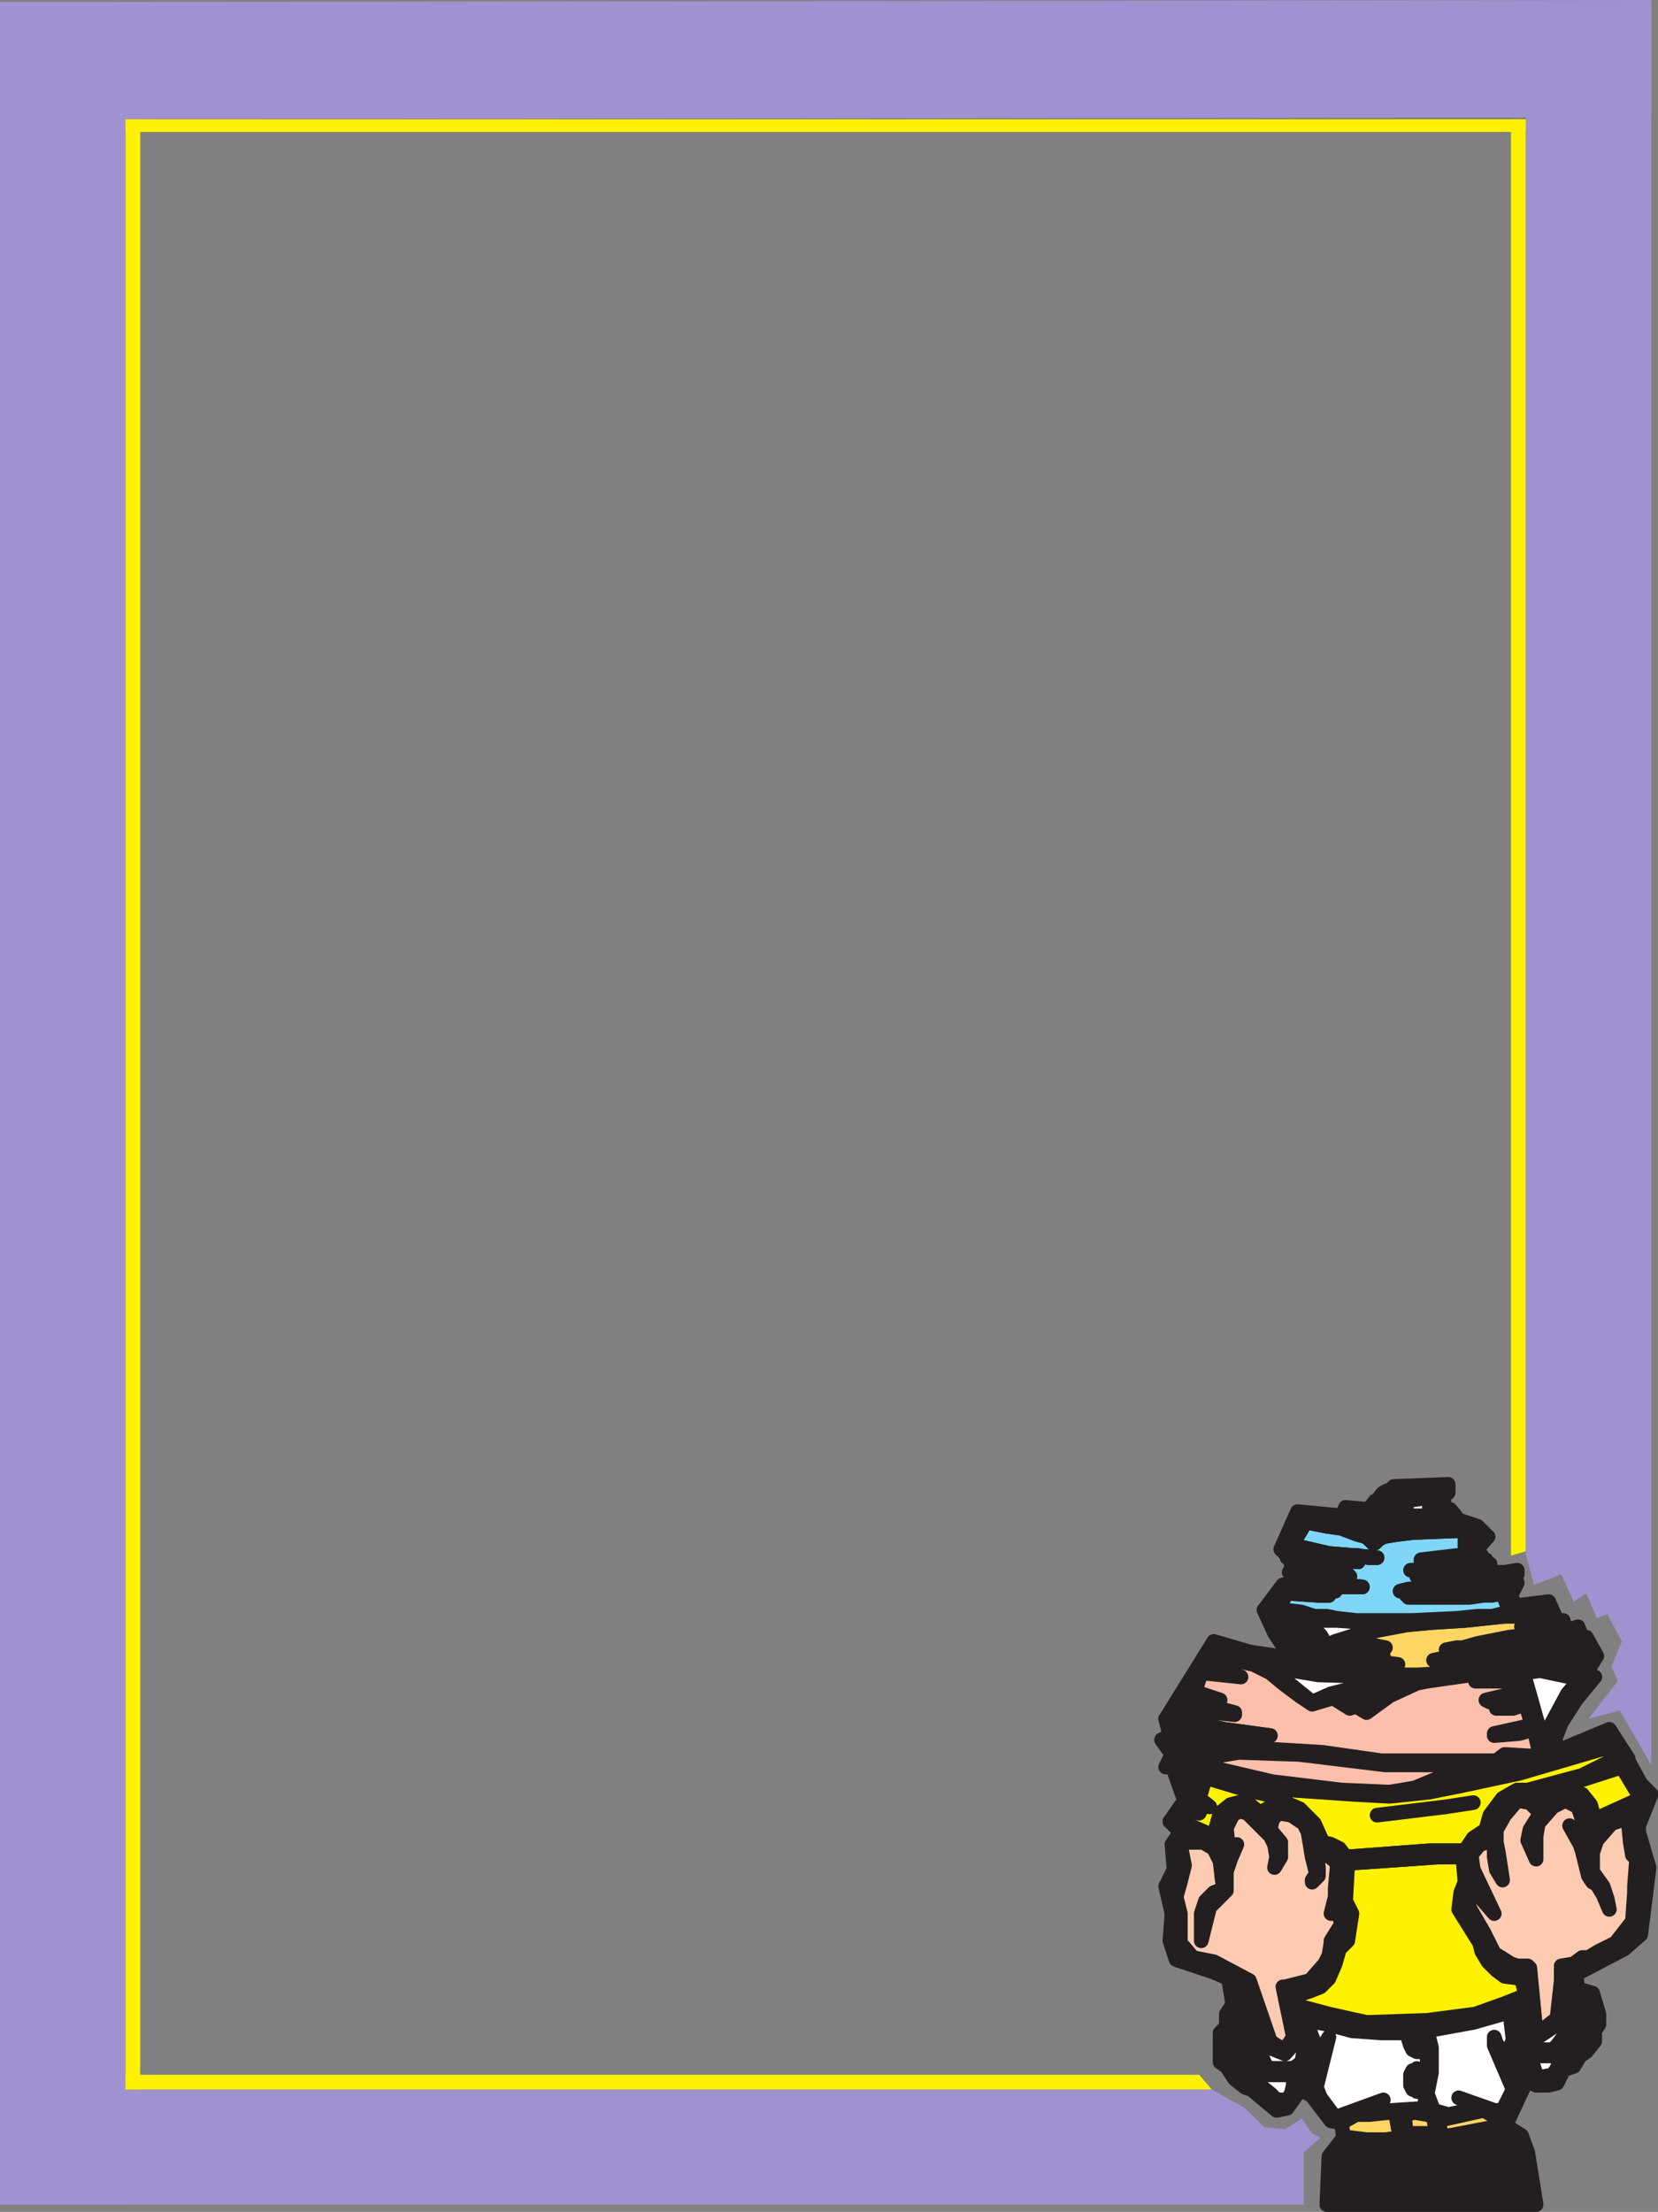 <svg xmlns="http://www.w3.org/2000/svg" width="594.187" height="792.375"><rect width="100%" height="100%" fill="#808080" stroke="none"/><path fill="#231f20" fill-rule="evenodd" stroke="#231f20" stroke-linecap="round" stroke-linejoin="round" stroke-miterlimit="10" stroke-width="5.25" d="m571.5 600.75-5.25.75-4.5 5.25-5.25 9.75-3.75 6.75-6.75-24h-2.25v.75l-15 2.25h10.5l5.25-1.5.75 5.25-12.75 3 1.5.75 12-2.25.75 2.25-10.5 2.25h6l4.5-1.5L549 618l-13.5 3v.75l9-.75 5.25-1.5 2.25 9.75-12.75-.75-3 2.25H495l-21-3-24.75-1.5-12 .75-6.75 1.5-7.5 3.75 1.5 2.25 3-2.25 7.5-3 9-1.5 21.75.75 30.75 3.75h35.25l-7.5 3-8.25 1.5-9 3.75 5.25-.75 9.75-3 8.25-2.25 3-2.25L540 630h17.25l-2.25.75-9.75 2.25-16.5 4.5-16.5 2.25-5.25.75-9 1.5-17.25-.75-24.75-3-22.5-5.25h-.75l.75.75 3 1.5 15 3.75 11.25 2.25 21.75 1.5 13.5.75 14.25-1.5 11.25-2.25 21-4.5 30.75-9L579 630l-12 6-19.5 5.25 1.5.75 11.25-2.25 21-6.75 2.25-2.25V630l-6.75-10.5-18 7.5-1.5-3.75 2.25-6 5.25-8.25 6.75-8.25"/><path fill="#fff200" fill-rule="evenodd" stroke="#231f20" stroke-linecap="round" stroke-linejoin="round" stroke-miterlimit="10" stroke-width="5.25" d="M547.5 641.25 567 636l12-6-3.75-3.75-30.75 9-21 4.5-11.25 2.25-14.25 1.5-13.5-.75-21.75-1.5L451.5 639l-15-3.75-3-1.5v1.5l6 2.25 7.5 2.25 13.5 4.5-13.5-3-15-4.5-2.25 7.5 3.75 3-5.25-2.25 2.25 3-.75 1.5-4.5-.75-2.25 3.75 12 5.25 2.25-8.25 3.75-3 3-.75h3l4.5 3.75 5.25-3 3.75-.75 5.25 2.25 5.25 5.25 3 6.75 3 .75 3 1.5 2.25 3 30-2.25H525l3-4.5 4.5-3 1.5-5.25 4.5-6 5.25-3h3.75"/><path fill="#231f20" fill-rule="evenodd" stroke="#231f20" stroke-linecap="round" stroke-linejoin="round" stroke-miterlimit="10" stroke-width="5.25" d="m558 580.5-3 .75-9.75 1.5 3 .75H555l3.75-.75v1.5l-6 .75-5.25.75-6.75.75-11.25 2.25-5.25 1.5H522l-3.75.75 8.25-.75h3.75l5.25-1.5 6.75-.75 8.25-.75h5.25l6.75-1.5 1.5 3-1.5.75-4.5 1.5-8.25 1.5H543l-6.75.75H531l-9 .75h-4.5l-3.75.75h21.75l6.75-.75h1.5l3-.75h3l6-.75 3.75-.75 4.5-1.5h2.25l1.5 2.25-1.5.75-5.25 2.25-10.5 1.5-9.75.75-6.75.75-7.5.75h-5.25l-13.5.75H493.5l-9.75-.75-10.5-1.5h-3V597h2.25l8.25.75-7.5-1.5H471l-.75-.75 12.75.75h18l-6-.75-16.5-.75L468 594l-.75-3 28.5 2.25-11.25-1.5-7.5-.75-9.75-.75-.75.75.75 3h-.75l.75 3-.75-.75-3.75-5.25h3.75l.75-.75-2.25-3v-.75l2.25.75H471l4.5 3 3-.75h5.25l6.75.75h6l-7.5-1.5h-8.25l12-4.5 12-2.25h-4.5l-9.75 2.25-12 3.75-3 1.5-2.25-3.75-3-3L465 579l-.75.75 8.25 7.5-9-3 .75-4.5.75-.75h-2.25v3l-.75.75v1.5l1.5 1.5 3 4.5-3.75-.75-6.75-12-3-.75 3.75 8.25 6 9-15-2.25L435 588l-17.25 27.75h3.75l2.25-3.75 11.25 1.5 7.5.75v-.75l-17.25-4.5 1.5-2.25L435 609h2.25l-9-3 2.25-6.75 14.25 1.5-12-3.75 2.25-3.75 14.25 3 5.25.75 18 3 24 .75-13.5 4.5-6 1.5 2.25.75 18-5.25 9-.75-11.25 3.75-9 4.5 1.5.75 3.75-1.5 8.25-3.75-9.75 6.75-2.25-1.5-1.5-.75-1.5.75-5.25-3-2.25-.75-6.75 3L454.5 597l-5.25-.75 6 3 4.5 3.75 6 4.5 4.5 3 7.5-2.25 6 3.75 2.25-.75 3.75 2.25 8.25-6 9.75-4.5 3.75-.75 15.75-2.25 16.5-.75H546l6-.75 3.75-.75H558l6.75-1.5 1.5-.75-1.5 4.5-2.25-.75-6.75-1.5-3.75.75 14.25 3 5.25-.75-3-1.5 3.75-6-3.75-6.75H567l-1.5-3.75-4.5 1.5-.75-3.75H558"/><path fill="#fbbfac" fill-rule="evenodd" stroke="#231f20" stroke-linecap="round" stroke-linejoin="round" stroke-miterlimit="10" stroke-width="5.25" d="m449.25 596.25-14.25-3-2.25 3.75 12 3.75-14.25-1.5-2.25 6.75 9 3H435l-8.25-2.25-1.5 2.25 17.25 4.5v.75l-7.5-.75-11.25-1.5-2.25 3.75 17.25 3.75 16.5 2.25-6.75.75-7.5.75-11.25 3.75-3 .75-3.75 4.5 7.5-3.75 6.75-1.5 12-.75 24.75 1.5 21 3h41.25l3-2.25 12.75.75-2.25-9.75-5.25 1.5-9 .75V621l13.5-3-2.25-7.5-4.5 1.5h-6l10.5-2.25-.75-2.25-12 2.25-1.5-.75 12.75-3-.75-5.25-5.25 1.5h-10.5l15-2.25v-.75l-16.5.75-15.75 2.25-3.75.75-9.75 4.5-8.25 6-3.75-2.25-2.25.75-6-3.75-7.5 2.25-4.5-3-6-4.5-4.5-3.75-6-3"/><path fill="#231f20" fill-rule="evenodd" stroke="#231f20" stroke-linecap="round" stroke-linejoin="round" stroke-miterlimit="10" stroke-width="5.25" d="m544.5 735-2.25-4.5-2.25 6.75-3.75-5.25-.75-2.25v3l6.75 15.75-3.75 7.5h-3l-12.75-4.5 7.5 3.75L519 757.5l-5.25-1.5-2.25-6 1.5-7.5v-9l-1.5-6h-.75l.75 11.25-.75 4.5v12l-23.25 1.5 8.25-4.5-16.5 6-1.5-.75-4.5-6-1.5-3.75 4.5-18-3.75 6-4.5-12-.75.75.75 6-1.5 8.25-3 2.25v6l-.75 3-1.5 2.25h-3.75l-2.25-2.25-3.75-3-1.5-3-2.25-3.75.75-4.5.75-1.5-.75-1.5-.75 3.75-.75 3 .75 3.75 2.25 1.5h-3l-2.25-1.5-2.25-2.25v-2.25l3-7.5.75-1.5 1.5-2.25 3-3H450l-2.25 1.5-3 3-.75 3-2.25 6H441l-.75-1.5-.75-3.75v-3l11.25-7.5v-.75l-7.5 5.25-.75-1.5-.75-2.25.75-1.5.75-.75 7.5.75-.75-.75-6-1.5.75-7.5-4.5-3 1.5 9-.75 1.5-1.5 2.25v4.5l-2.25 2.25v10.5l2.25 1.5 3 4.5 3.75 3 2.25.75 9 7.5 3.75-.75L465 750l1.5-6.75 3-3-.75 9.75h.75l7.5 9.75 3.75.75 5.25-3h4.5l7.5-.75h3.75l1.5.75 3.75-.75 4.5.75 4.5 1.5h2.25l13.5-3 5.25 3h3.75l5.25-11.25V747l-3.75-7.5 2.25-4.5"/><path fill="#fbbfac" fill-rule="evenodd" stroke="#231f20" stroke-linecap="round" stroke-linejoin="round" stroke-miterlimit="10" stroke-width="5.25" d="m507 640.5 9-3.75 8.25-1.5 7.5-3H496.5l-30.75-3.75-21.75-.75-9 1.5-7.5 3-3 2.25 4.5 4.5 3.75-6h.75l22.5 5.25 24.75 3L498 642l9-1.5"/><path fill="#fdd562" fill-rule="evenodd" stroke="#231f20" stroke-linecap="round" stroke-linejoin="round" stroke-miterlimit="10" stroke-width="5.25" d="m555 581.25-1.5-3.75-6 1.5h-8.25L525 580.5l-12 .75-8.25.75-12 2.25-12 4.5H489l7.5 1.5h-6l-6.75-.75h-5.25l-3 .75-4.5-3h-3.75l-2.25-.75v.75l2.25 3 9.75.75 7.5.75 11.25 1.5-28.5-2.25.75 3 10.5.75 16.5.75 6 .75h-18l-12.75-.75.75.75h2.25l7.5 1.5-8.25-.75h-2.25v.75h3l10.5 1.5 9.75.75h14.25l13.5-.75h5.25l7.5-.75 6.75-.75 9.75-.75 10.5-1.5 5.25-2.25 1.5-.75-1.5-2.25H564l-4.5 1.5-3.75.75-6 .75h-3l-3 .75h-1.5l-6.75.75h-21.75l3.75-.75h4.5l9-.75h5.25l6.75-.75h6.75L558 591l4.5-1.5 1.5-.75-1.5-3-6.75 1.5h-5.25l-8.25.75-6.75.75-5.25 1.5h-3.75l-8.25.75 3.75-.75h2.25l5.25-1.5 11.25-2.25 6.75-.75 5.25-.75 6-.75v-1.5l-3.75.75h-6.75l-3-.75 9.75-1.5"/><path fill="#231f20" fill-rule="evenodd" stroke="#231f20" stroke-linecap="round" stroke-linejoin="round" stroke-miterlimit="10" stroke-width="5.25" d="M533.25 550.5H531l-4.5 3v-5.25H525v9h-3l-12.75 1.5v.75H519l3.75-.75 4.5-.75v3H525l-5.25.75-14.25.75h21l3.75-.75v.75l-9 1.5-13.5.75 6 .75 7.5-.75L531 564v1.5l-5.25.75-1.5.75-9 1.5-10.5.75-3 .75h.75l10.5-.75 6-.75 20.25-2.25v.75l-5.25 1.5h-4.5l-1.5.75-11.25.75-5.25.75h-2.25l-5.25.75h7.5l6.75-.75h2.25l6-.75 7.5-.75 5.25-.75v.75l-3 .75-8.25.75h-3.75l-15.75 1.5h-3.75 21.75l5.25-.75h3l3.75-.75 2.25 6v.75l-6 1.5h-5.25l-7.5.75-15.75.75H486l-6.75-.75-3.75-.75H471l-4.5-1.5-6-.75h-3l-1.5.75 6.75 1.5H465l7.5 1.5h6.75l21 1.5h4.5l8.25-.75 12-.75 14.25-1.5h8.25l6-1.5 1.5 3.75 3-.75-3-6.75-12 1.5-1.5-3.75 2.25-4.5-1.5-.75.75-.75.75-1.5v-1.5l-4.5.75H534v-3h-1.5v-1.5H531v-1.5l-3-.75 5.25-6m50.25 80.25-2.25 2.25 6.75 11.25v1.5l-3 6-3-2.25 6-3.75v-1.5l-16.5 7.5-1.5-5.25-3-3.75-3-.75h-5.25l-6 3.75L549 642l-1.5-.75h-3.75l-5.25 3-4.5 6-1.5 5.25-4.5 3-3 4.5-.75 2.25.75 9-1.5 3.75-.75 6 7.5 12 .75 3 2.25 3.75 3 3 3 2.25 6 .75 1.5 6-7.5 3-10.5 3.75-17.25 2.25v3.75l16.5-3 10.5-3 7.5-3h1.5l-.75 3 .75 5.25 1.5 3 1.5-1.5-2.25-23.25-.75-.75h-3.75l-2.25-.75-6-3.75-3.75-7.5-5.25-9V681l.75-1.5V678l1.5-1.5 1.5 3 5.25 6-7.5-15.75-.75-5.25 3-3.75 5.25-1.5v6l.75 4.5 2.25 3.75-1.5-9.75-.75-3.75v-4.5l3-5.25 4.5-5.25 4.5.75 3.75 3.75-3.75 6-.75 3.75 3 6.75v-8.25l.75-4.5 5.25-6L561 645l4.5 2.25 1.5 4.5.75 3L567 660l-4.5-6 3.75 6.75.75 2.25 2.25 9 1.5 2.25 1.5.75 2.25 3.75 2.25 5.25-.75-3.75-1.5-4.5-3.75-5.25v-6.75l1.5-4.5 5.25-6 4.5-1.5 1.5.75.75 7.5.75 4.5 1.5 1.5-.75 9.75V678l-.75 10.5-.75.75L579 696l-6 3-3.75 2.25H567l-3 2.25-4.5.75v5.25L558 723l-3.75 3-3.75 2.25-1.5 1.5h2.25l6.75-4.5 2.25-4.5-.75-3 .75-3 2.25-4.5 2.25-3 17.25-9 6-5.25 3-24-3.75-12.75V654l4.5-11.25L588 639l-4.5-8.25m-143.25 78 4.5 3 2.25.75 3 8.25.75.75v.75l.75 3 .75.75h.75l-1.5 1.5v2.25l1.5 3 7.5 3v-1.5l-3-1.5-2.25-1.5-7.5-21.75-12.75-6.75-7.5-1.5L423 696v-10.5l-1.5-6 1.5-5.25 1.5-6-1.5-7.5 3-.75h5.25l3.75 2.25 2.25 4.5.75 6.75.75 3L435 678l-3 3-1.5 4.5v9.75l3-12 6-6v-6.75l1.5-4.5 2.25-5.25-3 1.5-.75-7.5 2.25-4.5 2.25-1.5 3 .75 8.25 8.25 1.5 3 .75 4.5-.75 3.75 2.25-3.75V660l-3.75-4.5.75-3.75 2.25-2.25 4.5.75 4.5 3 1.5 3 1.5 9 1.5 6-1.5 2.25v.75l2.25-2.25v-3l-.75-5.25h3l3.75 3 .75 1.5-.75 8.25v3l-1.5 6 1.5-2.25v-1.5h.75V684l1.5 5.25-3.75 6v.75l-.75 4.5-1.5 3-5.25 6-9 2.25h-.75l3.75 18-3 4.5v1.5l6-6.75v-1.5l-.75-1.5-2.25-3 3.75 1.5.75-.75 8.25 1.5 8.25 2.25 10.5.75h10.5v1.5l-.75.75.75 2.25.75 1.5 1.5.75h1.5l.75-1.5v-3.75l-.75-.75-.75-1.5-.75 1.5.75.75h.75v3l-.75 1.5H507V729h.75l.75-1.5h3v-3.75l-21.75.75-13.5-3-11.25-3v-3.75l4.5-1.5 3.75-1.5 3-3 2.25-5.25 1.5-5.25 3-3 1.5-9.75-2.25-4.5.75-13.5-.75-2.25-2.25-3-3-1.5-3-.75-3-6.75-5.25-5.25-5.25-2.25-3.75.75-5.25 3-4.5-3.75h-3l-3 .75-3.75 3-2.25 8.25-12-5.25h-3.75l3.75 3.75-3 4.5.75 9-3 6 2.25 9.75-.75 9.75 2.25 6.75 13.5 4.5 5.25 2.25"/><path fill="#fccbb2" fill-rule="evenodd" stroke="#231f20" stroke-linecap="round" stroke-linejoin="round" stroke-miterlimit="10" stroke-width="5.25" d="m460.5 734.25 3-4.5-3.75-18h.75l9-2.25 5.25-6 1.5-3 .75-4.5v-.75l3.75-6-1.5-5.25v-2.25h-.75v1.5l-1.5 2.25 1.5-6v-3l.75-8.25-.75-1.5-3.75-3h-3l.75 5.25v3l-2.25 2.25v-.75l1.5-2.25-1.5-6-1.5-9-1.5-3-4.5-3-4.5-.75-2.25 2.25-.75 3.75L459 660v5.25l-2.25 3.75.75-3.75-.75-4.5-1.5-3-8.25-8.25-3-.75-2.25 1.5-2.25 4.5.75 7.5 3-1.5L441 666l-1.5 4.5v6.75l-6 6-3 12v-9.75l1.5-4.5 3-3 3.75-1.5-.75-3-.75-6.75-2.25-4.5-3.75-2.25H426l-3 .75 1.5 7.5-1.5 6-1.5 5.25 1.5 6V696l4.5 5.25 7.5 1.5 12.75 6.75 7.5 21.75 2.25 1.5 3 1.5m90-6 3.75-2.25 3.75-3 1.5-13.5v-5.25l4.5-.75 3-2.25h2.25L573 699l6-3 5.25-6.75.75-.75.75-10.5v-2.25l.75-9.75-1.5-1.5-.75-4.5-.75-7.5-1.5-.75-4.5 1.5-5.25 6-1.5 4.5v6.75l3.75 5.25 1.5 4.5.75 3.75-2.25-5.25-2.25-3.75-1.5-.75-1.5-2.25-2.25-9-.75-2.25-3.75-6.75 4.5 6 .75-5.25-.75-3-1.5-4.5L561 645l-4.5 2.25-5.25 6-.75 4.5V666l-3-6.75.75-3.75 3.75-6-3.75-3.75-4.5-.75-4.5 5.25-3 5.25v4.5l.75 3.75 1.5 9.75-2.25-3.75-.75-4.5v-6l-5.25 1.5-3 3.75.75 5.25 7.5 15.75-5.25-6-1.5-3-1.5 1.5v1.5l-.75 1.5v2.25l5.25 9 3.75 7.5 6 3.75 2.25.75h3.75l.75.75 2.25 23.25"/><path fill="#7fd6f7" fill-rule="evenodd" stroke="#231f20" stroke-linecap="round" stroke-linejoin="round" stroke-miterlimit="10" stroke-width="5.25" d="m492 552.75-2.25-2.25-3-.75-6-2.25-5.25-.75-7.5-1.5-4.5 7.5 3 1.5 9.75 2.25 9 .75 8.25.75h-3l-3.75-.75h-7.5l-3.75-.75-5.25-.75-3-.75H465v1.5h2.25l6 .75 13.5 2.25-8.25-.75-11.25-.75-.75 3 6 1.5 6 .75 4.5.75.75.75h-16.5v1.5h5.25l9 1.5 6.75.75h-10.5l-5.25-.75h-5.25l-1.5.75h3.75l9 1.5H471l-7.5-.75v.75l8.25.75 4.5.75h-3.75l-11.25-.75-3.75 6h3l6 .75 4.5 1.5h4.5l3.75.75 6.75.75h20.25l15.75-.75 7.5-.75h5.25l6-1.5v-.75l-2.25-6-3.75.75h-3l-5.25.75h-21.75 3.75l15.75-1.5H528l8.25-.75 3-.75v-.75l-5.25.75-7.5.75-6 .75h-2.25l-6.75.75H504l5.25-.75h2.25l5.25-.75 11.25-.75 1.5-.75h4.5l5.25-1.5v-.75L519 568.5l-6 .75-10.5.75h-.75l3-.75 10.5-.75 9-1.5 1.5-.75 5.25-.75V564l-9.75.75-7.5.75-6-.75 13.5-.75 9-1.5v-.75l-3.75.75h-21l14.25-.75L525 561h2.25v-3l-4.5.75-3.75.75h-9.75v-.75l12.75-1.5h3v-9l-18.75.75-6 .75-4.5.75-3.75 2.25"/><path fill="#fff200" fill-rule="evenodd" stroke="#231f20" stroke-linecap="round" stroke-linejoin="round" stroke-miterlimit="10" stroke-width="5.25" d="M524.25 665.25h-9L483 667.5l-.75 13.5 2.25 4.5-1.5 9.75-3 3-1.5 5.25-2.25 5.25-3 3-3.75 1.5-4.5 1.5v3.75l11.25 3 13.5 3 21.75-.75 17.25-2.25 10.5-3.75 7.5-3-1.5-6-6-.75-3-2.25-3-3L531 699l-.75-3-7.5-12 .75-6 1.5-3.75-.75-9"/><path fill="#231f20" fill-rule="evenodd" stroke="#231f20" stroke-linecap="round" stroke-linejoin="round" stroke-miterlimit="10" stroke-width="5.25" d="m539.25 761.25-19.5 3.75H516l-4.5.75h-9.75l-5.25.75h-6.75l-6-.75h-2.25l-5.25 6.75-.75 17.25h75l-3-18.75-2.25-6-6-3.75m-6-210.75-3.75-3.75-6.75-2.25-3-3.75h-4.5l2.25-3v-3h-3l-.75.75-.75 1.5h.75v.75h-2.25l.75.75v3.75l-1.5.75H493.5l1.5-2.25 9-.75-6.75-.75v-.75l11.25-1.5h-9.75l.75-1.5 15-.75h4.5v-3l-19.5.75-1.5 1.5h-.75l-1.5.75-.75.75-1.5 2.25h-.75l-2.25 3-8.25-.75 2.25 2.25 6 1.5H519l1.5 3H519l-6 .75h-15.75l-13.5-1.5-3 .75h6l3 .75 6 .75H501l-1.5.75-2.25.75h-1.5l-3 3H492l3.75-2.25 4.5-.75 6-.75 18.75-.75h1.5l4.5 2.25h2.25"/><path fill="#fff" fill-rule="evenodd" stroke="#231f20" stroke-linecap="round" stroke-linejoin="round" stroke-miterlimit="10" stroke-width="5.25" d="m512.25 639.75 9.75-3 8.25-2.25 3-2.25L540 630h17.25l-2.25.75-9.75 2.25-16.5 4.5-16.5 2.25"/><path fill="#231f20" fill-rule="evenodd" stroke="#231f20" stroke-linecap="round" stroke-linejoin="round" stroke-miterlimit="10" stroke-width="5.25" d="M419.25 652.5H423l2.25-3.75 4.5.75.75-1.5-2.25-3 5.25 2.25-3.75-3 2.25-7.5 15 4.5 13.5 3-13.5-4.5-7.5-2.25-6-2.25v-1.5l-.75-.75-3.75 6-4.5-4.5-1.5-2.25 3.75-4.5h-3l-2.25-2.25 2.25-1.5-.75-.75-1.5-6v-1.5h-3.75l1.5 6-3 1.5 3.75 5.25-2.25 4.5h3v1.5l3.75 10.5-5.25 7.5"/><path fill="#fff" fill-rule="evenodd" stroke="#231f20" stroke-linecap="round" stroke-linejoin="round" stroke-miterlimit="10" stroke-width="5.25" d="m508.5 727.5.75 1.5.75.75v3.75l-.75 1.5h-1.5l-1.5-.75-.75-1.5-.75-2.25.75-.75v-1.5H495l-10.5-.75-8.25-2.25-8.25-1.5 4.5 12 3.75-6-4.5 18 1.5 3.75 4.5 6 1.5.75 16.5-6-8.25 4.5 23.25-1.5v-12l.75-4.5-.75-11.25h-2.25"/><path fill="#231f20" fill-rule="evenodd" stroke="#231f20" stroke-linecap="round" stroke-linejoin="round" stroke-miterlimit="10" stroke-width="5.25" d="M525 663h-12.75l-30 2.25.75 2.25 32.25-2.25h9L525 663"/><path fill="#fff" fill-rule="evenodd" stroke="#231f20" stroke-linecap="round" stroke-linejoin="round" stroke-miterlimit="10" stroke-width="5.25" d="m477 606.75 6-1.5 13.5-4.5-24-.75-18-3 15.75 12.75 6.75-3"/><path fill="#231f20" fill-rule="evenodd" stroke="#231f20" stroke-linecap="round" stroke-linejoin="round" stroke-miterlimit="10" stroke-width="5.25" d="m453 576.75 3 .75 1.5-.75 3.75-6 11.25.75h3.75l-4.5-.75-8.25-.75v-.75l7.5.75h7.5l-9-1.5h-3.75l1.5-.75h5.25l5.25.75h10.5l-6.75-.75-9-1.5h-5.25v-1.5h16.5L483 564l-4.5-.75-6-.75-6-1.5.75-3 11.25.75 8.25.75-13.5-2.25-6-.75H465V555h2.25l3 .75 5.25.75 3.75.75h7.5l3.75.75h3l-8.25-.75-9-.75-9.75-2.25-3-1.5 4.5-7.5 7.5 1.5 5.25.75 6 2.25 3 .75 2.25 2.25h.75l-6.75-4.5-3-.75-2.25-.75 3-.75.75-3.75-2.25-2.25-1.5 3-15.75-1.5-6 13.5 1.5 1.5h1.5l-.75 1.5 1.5.75V561h.75l-1.5 2.25 1.5 2.25-2.25 2.25h-1.5l-6.75 9m111.75 130.5-2.25 3V714l1.5.75 3 .75.75 1.5 1.5 2.25.75 3.75-.75.75-6-7.5 1.5 3.75 2.25 3v1.5l1.5 1.5.75 3-.75 1.5-2.25.75h-.75l.75-4.5h-.75l-.75.75-1.5 7.5v2.25l-1.5 1.5-2.25.75 1.5-6 .75-2.25-1.5 1.5-.75 3.75-1.5 4.5-1.5 2.25-3.75.75-2.25-.75-2.25-7.5 2.25.75h6l5.25-5.25 3-3.75.75-.75.75-2.25v-3l-1.5-1.5-1.5-3.75-2.25-3-.75 1.5 3.75 6v3l-2.25 4.5-1.5 1.5-2.25 3-1.5 1.5H549l-3-1.5-2.25-3.75-.75-3.75 1.5-3 3-3.75H546l-4.5 6 .75 6 2.25 4.5 3 10.5 3 1.5h4.5l3-.75 1.5-3v-1.5l4.5-1.5 2.25-3.75 2.25-1.5 3-3.75v-3.75l1.5-2.25v-3.75l-2.25-7.5-5.25-1.5-.75-5.25"/><path fill="#fff" fill-rule="evenodd" stroke="#231f20" stroke-linecap="round" stroke-linejoin="round" stroke-miterlimit="10" stroke-width="5.25" d="m546 718.5-7.5 3-10.5 3-16.5 3 1.5 6v9l-1.5 7.5 2.25 6 5.25 1.5 11.25-2.25-7.5-3.75 12.75 4.5h3l3.75-7.5-6.75-15.75v-3l.75 2.25 3.75 5.25 2.25-6.75-.75-6 4.5-6"/><path fill="#fff200" fill-rule="evenodd" stroke="#231f20" stroke-linecap="round" stroke-linejoin="round" stroke-miterlimit="10" stroke-width="5.25" d="M588 644.25 581.25 633l-21 6.75L549 642l3.75 3.75 6-3.75H564l3 .75 3 3.75 1.5 5.25 16.5-7.5"/><path fill="#fbbfac" fill-rule="evenodd" stroke="#231f20" stroke-linecap="round" stroke-linejoin="round" stroke-miterlimit="10" stroke-width="5.25" d="m484.5 542.25-.75 3.75 13.5 1.5H513l6-.75h1.5l-1.5-3h-28.5l-6-1.5"/><path fill="#fff" fill-rule="evenodd" stroke="#231f20" stroke-linecap="round" stroke-linejoin="round" stroke-miterlimit="10" stroke-width="5.25" d="m500.25 582-21-1.5h-6.75L465 579l5.25 3.75 3 3 2.25 3.75 3-1.5 12-3.75 9.75-2.25"/><path fill="none" stroke="#231f20" stroke-linecap="round" stroke-linejoin="round" stroke-miterlimit="10" stroke-width="5.25" d="m528 645.75-9.75 1.5-24.75 3 24.75-3"/><path fill="#231f20" fill-rule="evenodd" stroke="#231f20" stroke-linecap="round" stroke-linejoin="round" stroke-miterlimit="10" stroke-width="5.25" d="m426.75 627.75 3-.75 11.25-3.75 7.5-.75 6.75-.75-16.5-2.25-17.25-3.75v1.5l11.25 3 6.75 1.5-12.75.75-3.75.75.75.75 5.25-.75h6l-8.25 3-3 1.5h3"/><path fill="#fff" fill-rule="evenodd" stroke="#231f20" stroke-linecap="round" stroke-linejoin="round" stroke-miterlimit="10" stroke-width="5.25" d="m486 609.75 9-4.5 11.25-3.75-9 .75-18 5.25 5.25 3 1.5-.75m66-11.25-6 .75 6.75 24 3.75-6.75 5.25-9.75 4.5-5.25-14.25-3"/><path fill="#fdd562" fill-rule="evenodd" stroke="#231f20" stroke-linecap="round" stroke-linejoin="round" stroke-miterlimit="10" stroke-width="5.25" d="m537 759-5.25-3-13.5 3H516v6h3.75l19.5-3.75L537 759"/><path fill="#fff" fill-rule="evenodd" stroke="#231f20" stroke-linecap="round" stroke-linejoin="round" stroke-miterlimit="10" stroke-width="5.25" d="m451.5 725.25-.75-3-11.25 7.5v3l.75 3.75.75 1.5h.75l2.25-6 .75-3 3-3 2.25-1.5h.75l-3 3-1.5 2.25-.75 1.5-3 7.5V741l2.25 2.25 2.25 1.5h3l-2.25-1.5-.75-3.75.75-3 .75-3.75-.75-2.25V729l2.25-1.5 1.5-2.25m96-6.75-3 3.75-1.5 3 .75 3.75 2.25 3.75 3 1.5h7.5l1.5-1.5 2.25-3 1.5-1.5 2.25-4.5v-3l-3.75-6-.75 3 .75 3-2.25 4.5-6.75 4.5H549l-1.5-3-.75-5.25.75-3m-66.75-171.75 2.25.75 3 .75 6.75 4.5 3-3h1.5l2.25-.75 1.5-.75h-5.25l-6-.75-3-.75h-6"/><path fill="#fdd562" fill-rule="evenodd" stroke="#231f20" stroke-linecap="round" stroke-linejoin="round" stroke-miterlimit="10" stroke-width="5.25" d="M481.5 765.75h2.25l6 .75h6.75l5.25-.75-1.5-8.25 1.5-.75H498l-7.5.75H486l-5.25 3 .75 5.25"/><path fill="#fff" fill-rule="evenodd" stroke="#231f20" stroke-linecap="round" stroke-linejoin="round" stroke-miterlimit="10" stroke-width="5.25" d="m514.5 534.75-.75.75-.75 1.5h.75v.75h-2.25l.75.75v3.75l-1.5.75H493.5l1.5-2.25 9-.75-6.75-.75v-.75l11.25-1.5h-9.75l.75-1.5 15-.75M467.25 724.5l-3.75-1.5 2.25 3 .75 1.5v1.5l-6 6.75-7.5-3-1.5-3v-2.25l1.5-1.5h-.75l-2.25 1.5-.75 2.25.75 2.25 3.75 8.25 1.5.75h8.25l3-2.25 1.5-8.25-.75-6"/><path fill="#fff" fill-rule="evenodd" stroke="#231f20" stroke-linecap="round" stroke-linejoin="round" stroke-miterlimit="10" stroke-width="5.25" d="m449.25 734.25-.75 1.5-.75 4.5L450 744l1.5 3 3.75 3 2.25 2.25h3.75l1.5-2.25.75-3v-3.75h-9.75l-1.5-1.5-3-7.5"/><path fill="#fbbfac" fill-rule="evenodd" stroke="#231f20" stroke-linecap="round" stroke-linejoin="round" stroke-miterlimit="10" stroke-width="5.25" d="m421.5 617.25 1.5 6 3.75-.75 12.75-.75-6.75-1.5-11.25-3"/><path fill="#231f20" fill-rule="evenodd" stroke="#231f20" stroke-linecap="round" stroke-linejoin="round" stroke-miterlimit="10" stroke-width="5.25" d="m451.5 725.25-1.5 2.25-2.25 1.5v1.5l.75 2.25.75 1.5 3 7.5 1.5 1.5h9.75V741h-8.25l-1.5-.75L450 732l-.75-2.25.75-2.25 2.25-1.5-.75-.75"/><path fill="#fff200" fill-rule="evenodd" stroke="#231f20" stroke-linecap="round" stroke-linejoin="round" stroke-miterlimit="10" stroke-width="5.25" d="m516 759-2.25-.75.75 5.25-.75.75H504l-.75-6.75-1.5-.75-1.5.75 1.5 8.25h9.75l4.5-.75v-6"/><path fill="#fff" fill-rule="evenodd" stroke="#231f20" stroke-linecap="round" stroke-linejoin="round" stroke-miterlimit="10" stroke-width="5.25" d="m563.25 716.25 6 7.5.75-.75-.75-3.75-1.5-2.25-.75-1.5-3-.75-1.5-.75v-3.75l-1.5 3 2.25 3"/><path fill="#fbbfac" fill-rule="evenodd" stroke="#231f20" stroke-linecap="round" stroke-linejoin="round" stroke-miterlimit="10" stroke-width="5.25" d="m423.75 627.75 3-1.5 8.25-3h-6l-5.25.75-2.25 1.5 2.25 2.25"/><path fill="#fff" fill-rule="evenodd" stroke="#231f20" stroke-linecap="round" stroke-linejoin="round" stroke-miterlimit="10" stroke-width="5.25" d="m487.5 610.5 3.75-1.5 8.25-3.75-9.75 6.75-2.25-1.5m72.75 122.25-.75 3.75-1.5 4.5-1.5 2.25-3.75.75-2.25-.75-2.25-7.5 2.25.75h6l3.75-3.75"/><path fill="#176fc1" fill-rule="evenodd" stroke="#231f20" stroke-linecap="round" stroke-linejoin="round" stroke-miterlimit="10" stroke-width="5.25" d="m462.75 579-6.75-1.5 6.75 12 3.75.75-3-4.5-1.5-1.5v-1.5l.75-.75v-3"/><path fill="#fff" fill-rule="evenodd" stroke="#231f20" stroke-linecap="round" stroke-linejoin="round" stroke-miterlimit="10" stroke-width="5.25" d="m564.75 720 1.5 1.5v3l-.75 2.25h.75l-.75 4.5h.75l2.25-.75.75-1.5-.75-3-1.5-1.5V723l-2.25-3m-3 11.25-.75 2.25-1.5 6 2.25-.75 1.5-1.5V735l1.5-7.5-3 3.75"/><path fill="#fdd562" fill-rule="evenodd" stroke="#231f20" stroke-linecap="round" stroke-linejoin="round" stroke-miterlimit="10" stroke-width="5.25" d="M555.75 597.75H558l6.75-1.5 1.5-.75-1.5 4.5-2.25-.75-6.75-1.5m-52.5 159.75.75 6.75h9.75l.75-.75-.75-5.25-2.25-.75-4.5-.75-3.75.75"/><path fill="#fff" fill-rule="evenodd" stroke="#231f20" stroke-linecap="round" stroke-linejoin="round" stroke-miterlimit="10" stroke-width="5.25" d="m450 720.75-3-8.25-2.25-.75-.75 7.5 6 1.5"/><path fill="#fdd562" fill-rule="evenodd" d="m464.25 579.75 8.25 7.5-9-3zm0 0"/><path fill="none" stroke="#231f20" stroke-linecap="round" stroke-linejoin="round" stroke-miterlimit="10" stroke-width="5.25" d="m464.25 579.75 8.25 7.5-9-3 .75-4.5"/><path fill="#fff" fill-rule="evenodd" stroke="#231f20" stroke-linecap="round" stroke-linejoin="round" stroke-miterlimit="10" stroke-width="5.25" d="m450.75 721.5-7.5-.75-.75.75-.75 1.5.75 2.25.75 1.5 7.5-5.25"/><path fill="#176fc1" fill-rule="evenodd" stroke="#231f20" stroke-linecap="round" stroke-linejoin="round" stroke-miterlimit="10" stroke-width="5.25" d="m466.5 591 .75 3h-.75l.75 3-.75-.75-3.75-5.25h3.75"/><path fill="#fff200" fill-rule="evenodd" d="m588 645.75-3 6-3-2.25zm0 0"/><path fill="none" stroke="#231f20" stroke-linecap="round" stroke-linejoin="round" stroke-miterlimit="10" stroke-width="5.25" d="m588 645.75-3 6-3-2.25 6-3.75"/><path fill="#fff" fill-rule="evenodd" stroke="#231f20" stroke-linecap="round" stroke-linejoin="round" stroke-miterlimit="10" stroke-width="5.25" d="M508.5 748.5h-.75L507 747v-4.5l.75-.75h.75l.75.75v4.5l-.75 1.5m-.75-19.5.75.75h.75v3l-.75 1.5H507V729h.75M531 550.5l-4.5-2.25v5.25l4.5-3"/><path fill="#231f20" fill-rule="evenodd" stroke="#231f20" stroke-linecap="round" stroke-linejoin="round" stroke-miterlimit="10" stroke-width="5.25" d="M509.25 747.75v-5.25l-.75-.75h-.75l-.75.75v4.5l.75 1.5h.75l-.75.75-.75-.75h-.75l-.75-1.5v-3.75l.75-1.5h.75l.75-.75 2.25 2.25v3l-.75.75v1.5l-1.5.75 1.5-1.5"/><path fill="#a092d1" fill-rule="evenodd" d="M0 748.5h434.25l12 6.75L453 762l7.5.75 6-3.75 3.75 5.25 3 1.5-6 5.25v18.75H0V748.5M0 .75 591.75 0v42L0 42.75v-42"/><path fill="#a092d1" fill-rule="evenodd" d="M0 .75h45v789H0V.75m546.75 0h45v631.5l-11.25-19.5-11.25 3 10.5-13.5-2.25-5.25 3.75-9-5.25-9.75-3.75 1.5-3.75-9-4.5 3-4.5-9.75-9.75 3.75-3-11.25V.75"/><path fill="#fff200" fill-rule="evenodd" d="M45 42.75h5.25V748.5H45V42.75m496.5 0h5.25v513l-5.25 1.5V42.75"/><path fill="#fff200" fill-rule="evenodd" d="M45 42.75h501.75v4.5H45v-4.5m0 700.5h384.75l4.5 5.25H45v-5.25"/></svg>
